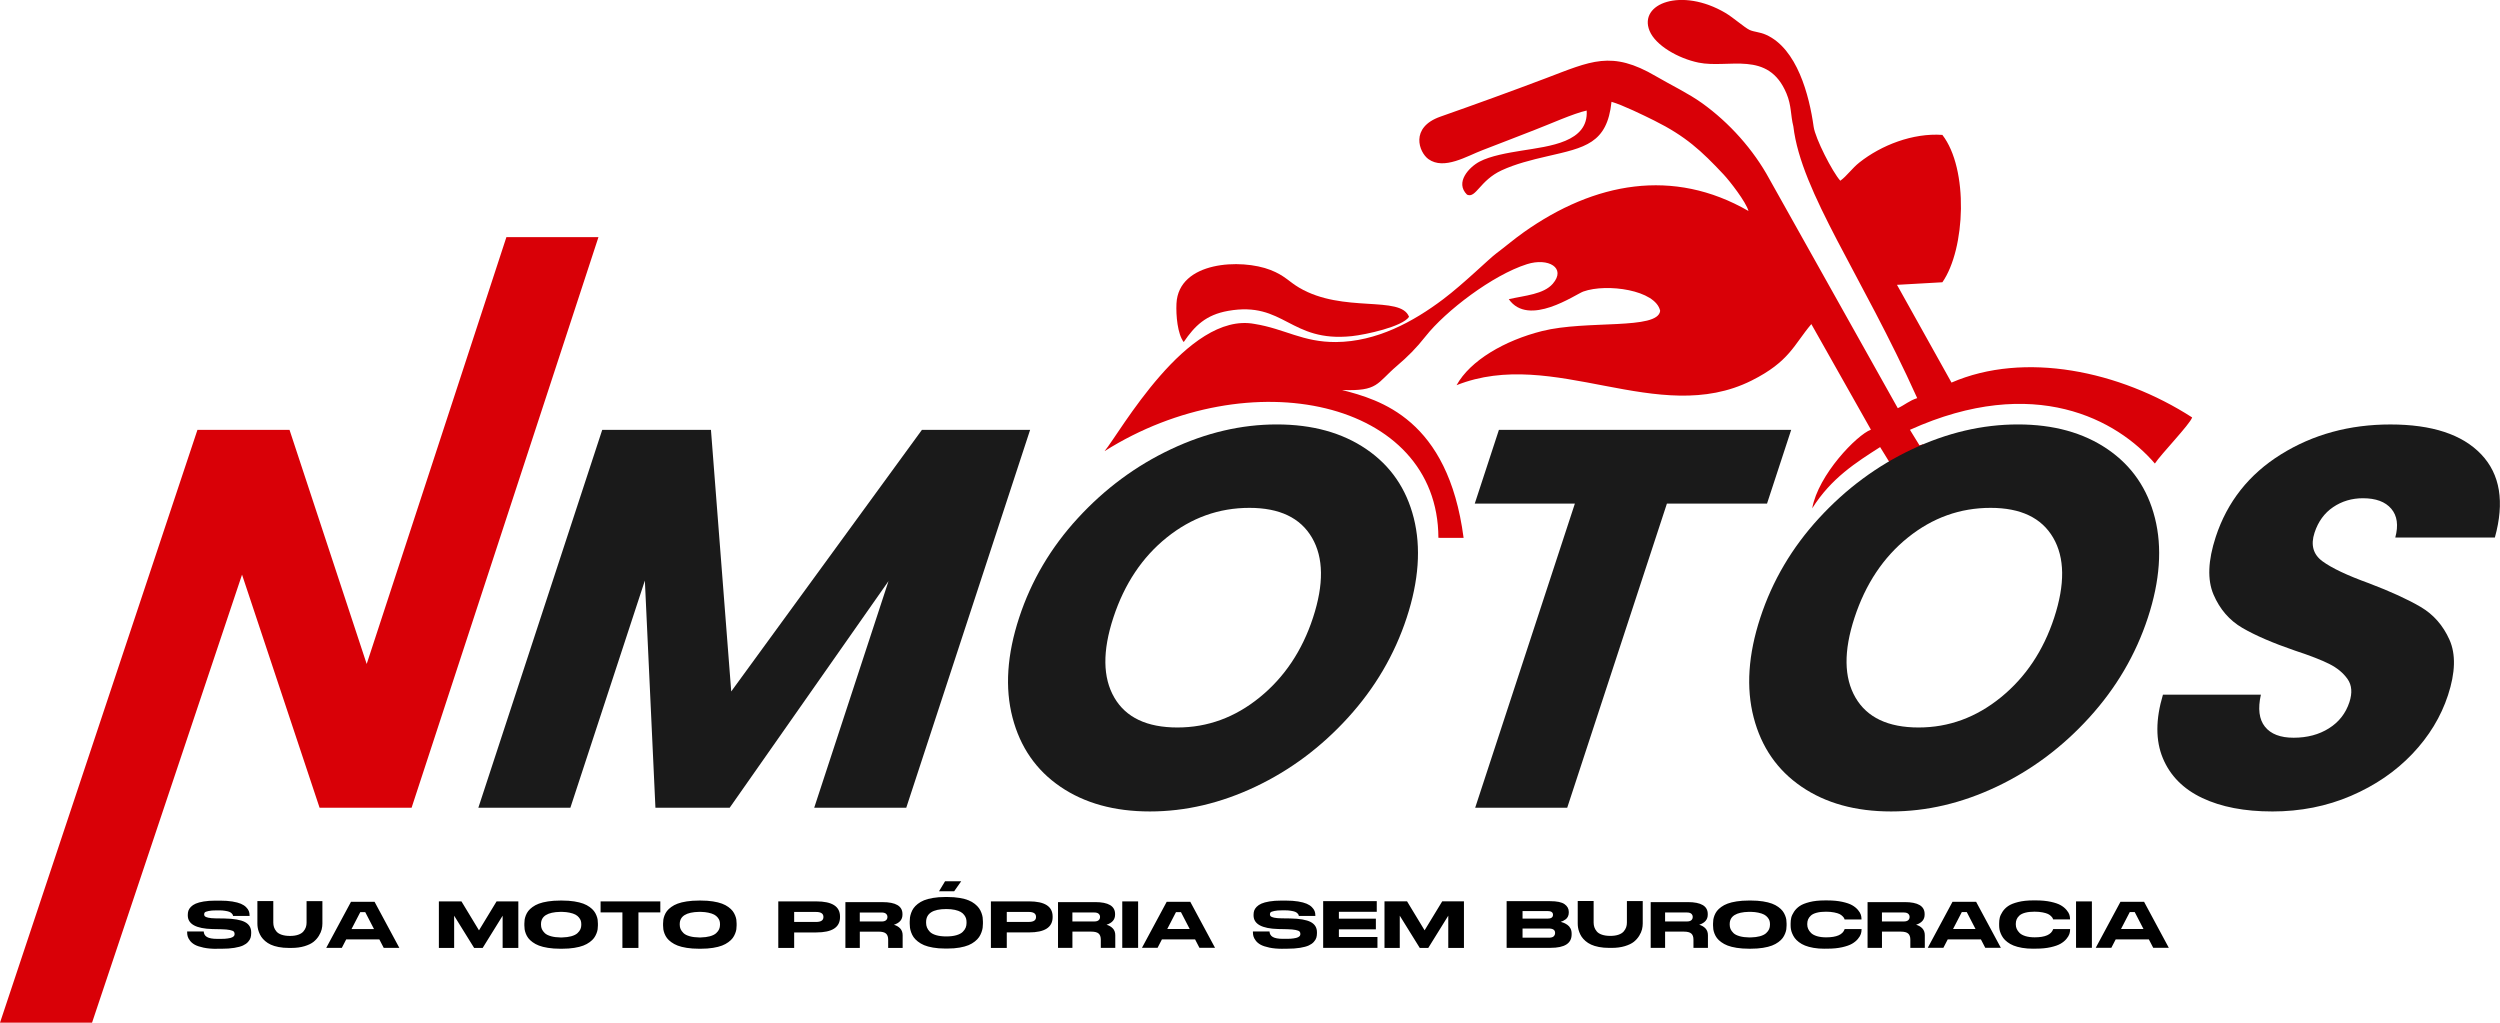 <svg xmlns="http://www.w3.org/2000/svg" xmlns:xlink="http://www.w3.org/1999/xlink" xmlns:xodm="http://www.corel.com/coreldraw/odm/2003" xml:space="preserve" width="82.272mm" height="33.655mm" style="shape-rendering:geometricPrecision; text-rendering:geometricPrecision; image-rendering:optimizeQuality; fill-rule:evenodd; clip-rule:evenodd" viewBox="0 0 1119.43 457.93"> <defs>  <style type="text/css">       .fil0 {fill:#D90007}    .fil3 {fill:black;fill-rule:nonzero}    .fil1 {fill:#1A1A1A;fill-rule:nonzero}    .fil2 {fill:#D90007;fill-rule:nonzero}     </style> </defs> <g id="Camada_x0020_1">    <g id="_1396105932912">   <path class="fil0" d="M858.43 178.29c-3.48,1.09 -5.56,3.06 -8.65,4.49l-57.48 -102.59c-7.14,-13.18 -17.96,-25.26 -30.15,-34 -6.19,-4.44 -13.75,-8 -20.68,-12.06 -19.96,-11.71 -29.06,-6.75 -49.48,0.98 -15.48,5.86 -31.25,11.57 -47.02,17.12 -13.79,4.85 -9.56,15.98 -5.38,19 7.01,5.07 17.26,-1.38 24.39,-4.06 7.95,-2.98 15.17,-5.94 23.12,-8.96 6.41,-2.43 17.49,-7.45 23.37,-8.71 0.92,14.21 -16.7,15.95 -29.06,17.94 -6.21,1 -14,2.32 -18.98,4.97 -4.57,2.43 -11.09,9.29 -5.53,14.76 4.02,1.78 5.67,-6.36 15.5,-10.9 6.22,-2.87 13.16,-4.62 20.36,-6.28 16.9,-3.9 26.89,-5.68 28.83,-24.4 4.78,1.33 14.58,6.12 19.14,8.39 14.03,6.99 21.05,13.48 31.08,24.18 2.68,2.85 10.03,12.28 11.12,16.32 -33.74,-19.46 -68.97,-12.88 -100.56,9.47 -4.53,3.2 -8.24,6.43 -12.34,9.49 -3.36,2.51 -14.44,13.47 -23.8,20.54 -13.4,10.11 -29.8,19.04 -48.01,19.18 -14.89,0.11 -22.94,-5.94 -36.47,-8.11 -30.11,-5.68 -60.37,48.81 -67.16,56.97 64.97,-41.03 149.31,-23 149.49,38.81l11.28 0.01c-6.98,-53.39 -37.64,-61.85 -54.46,-66.22 16.36,0.66 15.4,-2.94 24.65,-10.83 4.84,-4.13 8.6,-7.88 12.77,-13.17 8.97,-11.37 30,-27.45 45.42,-32.33 9.6,-3.04 17.71,1.7 11.54,8.78 -4.1,4.7 -12.38,5.24 -19.69,6.89 8.9,12.67 29.88,-2.16 33.37,-3.42 10.55,-3.78 32.4,-0.67 34.42,8.64 -0.95,8.7 -32.95,4.03 -52.89,9.06 -16.66,4.2 -32.12,13.09 -38.28,24.24 43.49,-17.32 90.21,18.9 132.09,-2.07 17.04,-8.53 18.94,-16.07 26.77,-25.29l26.68 47.27c-6.27,2.33 -23.59,20.16 -26.29,35.23 8.51,-13.54 19.69,-20.58 30.41,-27.43l4.38 7.11 -9.88 8.35c-1.65,1.48 -3.55,3.47 -5.54,5.77 7.06,-4.67 13.91,-8.65 18.07,-9.65 7.19,-1.73 10.37,-7.87 12.38,-12.91 -0.63,0.23 -1.23,0.43 -1.78,0.57l-4.28 -6.97c55.82,-25.21 92.97,-4.37 109.68,15.1 2.58,-4.03 15.65,-17.52 16.69,-20.64 -32.43,-20.94 -75.19,-29.75 -107.76,-15.61l-24.41 -43.77 20.33 -1.15c10.37,-14.94 11.78,-50.8 -0.01,-65.99 -13.28,-0.93 -27.39,4.64 -37.11,12.32 -3.38,2.66 -5.72,6.17 -8.59,8.2 -3.53,-3.91 -11.21,-18.93 -11.94,-24.18 -1.94,-14.02 -7.4,-34.99 -21.35,-41.19 -2.86,-1.27 -5.3,-1.21 -7.33,-2.15 -2.22,-1.03 -7.3,-5.55 -10.85,-7.64 -19.65,-11.56 -38.94,-4.2 -33.95,8.02 2.69,6.59 12.91,12.39 21.93,14.25 13.49,2.79 31.21,-5.74 39.39,13.82 2.3,5.51 1.77,9.54 3.08,14.77 3.52,29.65 30.45,66.11 55.45,121.63z"></path>   <path class="fil0" d="M530.02 153.17c4.97,-7.28 9.93,-12.2 19.91,-13.97 25.14,-4.45 27.59,14.22 55.36,11.32 6.27,-0.66 22.67,-4.23 25.64,-8.65 -3.74,-9.81 -29.55,-1.45 -49.21,-13.06 -4.64,-2.74 -6.43,-5.41 -12.76,-7.9 -13.17,-5.18 -41.23,-3.94 -42.17,14.99 -0.26,5.32 0.47,13.65 3.23,17.26z"></path>   <path class="fil1" d="M1017.41 363.35c-12.37,0 -22.8,-2.01 -31.29,-6.02 -8.48,-4.02 -14.37,-9.96 -17.65,-17.83 -3.28,-7.87 -3.27,-17.35 0.04,-28.44l43.86 0c-1.41,6.27 -0.81,11.05 1.81,14.34 2.62,3.29 6.9,4.94 12.84,4.94 6.11,0 11.39,-1.41 15.84,-4.22 4.46,-2.81 7.5,-6.71 9.14,-11.69 1.37,-4.18 1.1,-7.63 -0.82,-10.36 -1.92,-2.73 -4.63,-4.98 -8.15,-6.75 -3.52,-1.77 -8.68,-3.78 -15.5,-6.02 -9.82,-3.37 -17.63,-6.75 -23.43,-10.12 -5.8,-3.37 -10.12,-8.36 -12.94,-14.94 -2.82,-6.59 -2.49,-15.18 0.98,-25.79 5.16,-15.75 14.91,-28.08 29.24,-37 14.33,-8.92 30.66,-13.38 48.97,-13.38 18.64,0 32.2,4.46 40.68,13.38 8.48,8.92 10.52,21.33 6.11,37.24l-44.59 0c1.47,-5.46 0.87,-9.76 -1.8,-12.89 -2.67,-3.13 -6.89,-4.7 -12.68,-4.7 -4.98,0 -9.43,1.33 -13.35,3.98 -3.92,2.65 -6.7,6.47 -8.33,11.45 -1.79,5.46 -0.62,9.72 3.52,12.77 4.14,3.05 11.09,6.35 20.86,9.88 9.72,3.7 17.43,7.23 23.16,10.6 5.72,3.37 10.02,8.27 12.89,14.7 2.87,6.43 2.65,14.7 -0.67,24.82 -3.16,9.64 -8.48,18.4 -15.96,26.27 -7.48,7.87 -16.65,14.14 -27.49,18.8 -10.85,4.66 -22.62,6.99 -35.31,6.99z"></path>   <path class="fil1" d="M846.78 363.35c-15.91,0 -29.28,-3.69 -40.11,-11.09 -10.83,-7.39 -17.97,-17.71 -21.42,-30.97 -3.45,-13.26 -2.46,-28.16 2.97,-44.71 5.42,-16.55 14.19,-31.41 26.31,-44.59 12.11,-13.18 26.01,-23.46 41.69,-30.85 15.68,-7.39 31.47,-11.09 47.38,-11.09 15.91,0 29.28,3.7 40.11,11.09 10.83,7.39 17.91,17.67 21.22,30.85 3.31,13.18 2.26,28.04 -3.17,44.59 -5.43,16.55 -14.17,31.45 -26.23,44.71 -12.06,13.26 -25.89,23.58 -41.48,30.97 -15.6,7.39 -31.35,11.09 -47.26,11.09zm12.33 -37.6c13.5,0 25.78,-4.5 36.84,-13.5 11.06,-9 19.02,-20.89 23.86,-35.67 4.9,-14.94 4.75,-26.87 -0.44,-35.79 -5.19,-8.92 -14.53,-13.38 -28.03,-13.38 -13.66,0 -25.99,4.42 -37,13.26 -11.01,8.84 -18.99,20.81 -23.94,35.91 -4.9,14.94 -4.75,26.87 0.44,35.79 5.19,8.92 14.61,13.38 28.27,13.38z"></path>   <polygon class="fil1" points="802.05,192.47 791.23,225.49 746.4,225.49 701.76,361.67 660.55,361.67 705.19,225.49 660.36,225.49 671.18,192.47 "></polygon>   <path class="fil1" d="M514.9 363.35c-15.91,0 -29.28,-3.69 -40.11,-11.09 -10.83,-7.39 -17.97,-17.71 -21.42,-30.97 -3.45,-13.26 -2.46,-28.16 2.97,-44.71 5.42,-16.55 14.19,-31.41 26.31,-44.59 12.11,-13.18 26.01,-23.46 41.69,-30.85 15.68,-7.39 31.47,-11.09 47.38,-11.09 15.91,0 29.28,3.7 40.11,11.09 10.83,7.39 17.9,17.67 21.22,30.85 3.31,13.18 2.26,28.04 -3.17,44.59 -5.43,16.55 -14.17,31.45 -26.23,44.71 -12.06,13.26 -25.89,23.58 -41.48,30.97 -15.6,7.39 -31.35,11.09 -47.26,11.09zm12.33 -37.6c13.5,0 25.78,-4.5 36.84,-13.5 11.06,-9 19.02,-20.89 23.86,-35.67 4.9,-14.94 4.75,-26.87 -0.44,-35.79 -5.19,-8.92 -14.53,-13.38 -28.03,-13.38 -13.66,0 -25.99,4.42 -37,13.26 -11.01,8.84 -18.99,20.81 -23.94,35.91 -4.9,14.94 -4.75,26.87 0.44,35.79 5.19,8.92 14.61,13.38 28.27,13.38z"></path>   <polygon class="fil1" points="461.26,192.47 405.8,361.67 364.58,361.67 397.85,260.2 326.74,361.67 293.48,361.67 288.75,259.96 255.4,361.67 214.19,361.67 269.66,192.47 318.34,192.47 327.42,309.61 412.82,192.47 "></polygon>   <polygon class="fil2" points="184.3,361.67 143.09,361.67 108.37,257.31 41.21,457.93 -0,457.93 88.41,192.47 129.63,192.47 164.19,297.32 226.75,106.18 267.97,106.18 "></polygon>   <path class="fil3" d="M97.05 424.83l2.11 0c2.2,0 4.12,-0.13 5.75,-0.4 1.64,-0.27 2.93,-0.62 3.88,-1.05 0.94,-0.43 1.7,-0.96 2.27,-1.6 0.57,-0.64 0.95,-1.25 1.13,-1.86 0.18,-0.61 0.28,-1.29 0.28,-2.06l0 -0.39c0,-2.09 -0.94,-3.62 -2.82,-4.61 -1.89,-0.98 -4.95,-1.51 -9.18,-1.58l-2.14 -0.03 -1.67 -0.02c-1.47,-0.02 -2.6,-0.12 -3.41,-0.31 -0.8,-0.19 -1.31,-0.39 -1.52,-0.62 -0.22,-0.22 -0.32,-0.52 -0.32,-0.87 0,-0.37 0.1,-0.67 0.29,-0.88 0.19,-0.21 0.75,-0.42 1.67,-0.62 0.91,-0.2 1.99,-0.29 3.7,-0.29l1.06 0c1.12,0 1.77,0.06 2.61,0.19 0.85,0.13 1.48,0.28 1.91,0.45 0.43,0.17 0.77,0.39 1.04,0.65 0.26,0.26 0.43,0.47 0.51,0.63 0.07,0.16 0.13,0.35 0.16,0.58l7.39 0 0 -0.28c0,-0.67 -0.11,-1.3 -0.33,-1.89 -0.23,-0.59 -0.64,-1.18 -1.24,-1.78 -0.6,-0.6 -1.37,-1.1 -2.32,-1.51 -0.95,-0.41 -2.21,-0.74 -3.8,-1.01 -1.59,-0.26 -3.42,-0.39 -5.5,-0.39l-2.11 0c-1.99,0 -3.75,0.13 -5.25,0.38 -1.51,0.25 -2.7,0.58 -3.59,0.97 -0.88,0.39 -1.6,0.87 -2.16,1.45 -0.55,0.57 -0.91,1.14 -1.1,1.71 -0.18,0.57 -0.27,1.19 -0.27,1.86l0 0.25c0,3.88 3.69,5.92 11.09,6.11l1.67 0.03 2.24 0.05c1.69,0.04 2.98,0.15 3.88,0.35 0.89,0.19 1.46,0.42 1.71,0.69 0.24,0.26 0.37,0.62 0.37,1.06 0,0.32 -0.07,0.6 -0.21,0.83 -0.14,0.23 -0.43,0.46 -0.86,0.68 -0.43,0.22 -1.11,0.4 -2.05,0.52 -0.93,0.12 -1.54,0.18 -2.96,0.18l-1.65 0c-4.34,0 -5.94,-1.1 -6.1,-3.31l-7.42 0 0 0.31c0,0.65 0.07,1.27 0.23,1.85 0.15,0.58 0.5,1.23 1.04,1.95 0.54,0.72 1.27,1.33 2.19,1.84 0.92,0.5 2.22,0.93 3.91,1.29 1.69,0.36 3.66,0.53 5.92,0.53l0 0zm40.22 -21.35l0 9.64c0,0.74 -0.1,1.43 -0.32,2.07 -0.21,0.64 -0.58,1.27 -1.1,1.89 -0.52,0.62 -1.29,1.11 -2.31,1.47 -1.02,0.36 -2.25,0.54 -3.69,0.54 -1.46,0 -2.71,-0.18 -3.76,-0.54 -1.04,-0.36 -1.82,-0.85 -2.32,-1.47 -0.51,-0.62 -0.87,-1.25 -1.08,-1.89 -0.21,-0.64 -0.32,-1.33 -0.32,-2.07l0 -9.64 -7.12 0 0 10.03c0,0.61 0.04,1.22 0.14,1.83 0.09,0.62 0.27,1.29 0.55,2.03 0.27,0.74 0.62,1.44 1.05,2.09 0.43,0.64 1,1.28 1.73,1.92 0.73,0.63 1.57,1.17 2.53,1.61 0.95,0.45 2.12,0.8 3.51,1.07 1.39,0.27 2.92,0.4 4.61,0.4l1.1 0c2.21,0 4.17,-0.26 5.88,-0.78 1.71,-0.52 3.06,-1.17 4.03,-1.94 0.97,-0.78 1.77,-1.68 2.4,-2.71 0.63,-1.03 1.05,-1.99 1.26,-2.87 0.21,-0.89 0.32,-1.77 0.32,-2.64l0 -10.03 -7.09 0zm30.45 0.33l-10.56 0 -11.08 20.61 6.98 0 1.95 -3.77 14.85 0 1.95 3.77 6.99 0 -11.08 -20.61zm-10.32 12.19l3.92 -7.57 2.22 0 3.92 7.57 -10.07 0 0 0zm39.11 8.46l6.84 0 0 -14.43 8.95 14.43 3.82 0 8.94 -14.43 0 14.43 7.03 0 0 -20.84 -9.74 0 -7.88 12.97 -7.85 -12.97 -10.11 0 0 20.84zm54.28 -21.21c-1.98,0 -3.78,0.13 -5.41,0.38 -1.63,0.25 -2.99,0.59 -4.08,1 -1.09,0.41 -2.04,0.91 -2.85,1.51 -0.81,0.59 -1.45,1.19 -1.91,1.79 -0.46,0.6 -0.82,1.26 -1.1,1.97 -0.27,0.72 -0.45,1.36 -0.53,1.91 -0.08,0.55 -0.12,1.14 -0.12,1.75l0 0.84c0,0.6 0.04,1.18 0.12,1.74 0.08,0.56 0.26,1.2 0.53,1.92 0.28,0.71 0.64,1.38 1.1,1.99 0.46,0.61 1.1,1.22 1.92,1.82 0.82,0.61 1.78,1.12 2.86,1.54 1.08,0.42 2.43,0.76 4.06,1.02 1.63,0.26 3.43,0.39 5.41,0.39l0.96 0c1.98,0 3.77,-0.13 5.39,-0.39 1.62,-0.26 2.97,-0.6 4.05,-1.02 1.08,-0.42 2.03,-0.93 2.85,-1.54 0.83,-0.61 1.46,-1.22 1.91,-1.82 0.45,-0.61 0.81,-1.27 1.1,-1.99 0.29,-0.72 0.47,-1.36 0.55,-1.92 0.08,-0.56 0.12,-1.14 0.12,-1.74l0 -0.84c0,-0.62 -0.04,-1.21 -0.12,-1.77 -0.08,-0.56 -0.26,-1.19 -0.55,-1.9 -0.28,-0.71 -0.65,-1.36 -1.11,-1.96 -0.46,-0.6 -1.1,-1.2 -1.91,-1.79 -0.82,-0.6 -1.76,-1.1 -2.85,-1.51 -1.09,-0.41 -2.44,-0.74 -4.05,-1 -1.61,-0.25 -3.4,-0.38 -5.38,-0.38l-0.96 0zm9.49 10.9c0,0.67 -0.13,1.31 -0.38,1.91 -0.25,0.6 -0.7,1.19 -1.33,1.78 -0.63,0.59 -1.58,1.06 -2.85,1.41 -1.12,0.3 -2.44,0.47 -3.97,0.51 -0.21,0.01 -0.59,0.01 -0.73,0.01 -1.65,-0.03 -3.07,-0.2 -4.25,-0.53 -1.29,-0.36 -2.23,-0.83 -2.85,-1.43 -0.61,-0.6 -1.04,-1.2 -1.3,-1.79 -0.25,-0.6 -0.38,-1.23 -0.38,-1.91l0 -0.34c0,-3.53 2.89,-5.35 8.66,-5.46 0.17,-0.01 0.7,0 0.96,0.01 1.17,0.03 2.21,0.15 3.13,0.34 1.12,0.23 2.01,0.53 2.66,0.88 0.65,0.36 1.18,0.78 1.58,1.29 0.41,0.5 0.68,0.99 0.83,1.45 0.14,0.47 0.21,0.96 0.21,1.48l0 0.39zm18.42 10.31l7.17 0 0 -15.91 9.8 0 0 -4.93 -26.75 0 0 4.93 9.77 0 0 15.91zm34.2 -21.21c-1.98,0 -3.78,0.13 -5.41,0.38 -1.63,0.25 -2.99,0.59 -4.08,1 -1.09,0.41 -2.04,0.91 -2.85,1.51 -0.81,0.59 -1.45,1.19 -1.91,1.79 -0.46,0.6 -0.82,1.26 -1.1,1.97 -0.27,0.72 -0.45,1.36 -0.53,1.91 -0.08,0.55 -0.12,1.14 -0.12,1.75l0 0.84c0,0.6 0.04,1.18 0.12,1.74 0.08,0.56 0.26,1.2 0.53,1.92 0.28,0.71 0.64,1.38 1.1,1.99 0.46,0.61 1.1,1.22 1.92,1.82 0.82,0.61 1.78,1.12 2.86,1.54 1.08,0.42 2.43,0.76 4.06,1.02 1.63,0.26 3.43,0.39 5.41,0.39l0.96 0c1.98,0 3.77,-0.13 5.39,-0.39 1.62,-0.26 2.97,-0.6 4.05,-1.02 1.08,-0.42 2.03,-0.93 2.85,-1.54 0.83,-0.61 1.47,-1.22 1.91,-1.82 0.45,-0.61 0.82,-1.27 1.1,-1.99 0.29,-0.72 0.47,-1.36 0.55,-1.92 0.08,-0.56 0.12,-1.14 0.12,-1.74l0 -0.84c0,-0.62 -0.04,-1.21 -0.12,-1.77 -0.08,-0.56 -0.26,-1.19 -0.55,-1.9 -0.28,-0.71 -0.66,-1.36 -1.11,-1.96 -0.46,-0.6 -1.1,-1.2 -1.91,-1.79 -0.82,-0.6 -1.76,-1.1 -2.85,-1.51 -1.09,-0.41 -2.44,-0.74 -4.05,-1 -1.61,-0.25 -3.4,-0.38 -5.38,-0.38l-0.96 0zm9.49 10.9c0,0.67 -0.13,1.31 -0.38,1.91 -0.25,0.6 -0.7,1.19 -1.33,1.78 -0.63,0.59 -1.58,1.06 -2.85,1.41 -1.12,0.3 -2.44,0.47 -3.97,0.51 -0.21,0.01 -0.59,0.01 -0.73,0.01 -1.65,-0.03 -3.07,-0.2 -4.25,-0.53 -1.29,-0.36 -2.23,-0.83 -2.84,-1.43 -0.61,-0.6 -1.04,-1.2 -1.3,-1.79 -0.25,-0.6 -0.38,-1.23 -0.38,-1.91l0 -0.34c0,-3.53 2.89,-5.35 8.66,-5.46 0.17,-0.01 0.7,0 0.96,0.01 1.17,0.03 2.22,0.15 3.13,0.34 1.12,0.23 2,0.53 2.66,0.88 0.65,0.36 1.18,0.78 1.58,1.29 0.41,0.5 0.69,0.99 0.83,1.45 0.14,0.47 0.21,0.96 0.21,1.48l0 0.39zm43.14 3.37c7.06,0 10.6,-2.28 10.6,-6.84l0 -0.28c0,-4.52 -3.53,-6.78 -10.6,-6.78l-17.04 0 0 20.84 7.11 0 0 -6.94 9.93 0zm-9.93 -9.17l9.8 0c2.2,0 3.3,0.74 3.3,2.22l0 0.08c0,1.45 -1.1,2.18 -3.3,2.18l-9.8 0 0 -4.48zm47.49 7.4c-0.72,-0.78 -1.66,-1.33 -2.82,-1.66 2.54,-0.83 3.82,-2.33 3.82,-4.49l0 -0.33c0,-3.54 -2.98,-5.32 -8.94,-5.32l-16.61 0 0 20.5 6.45 0 0 -7.28 8.41 0c1.57,0 2.68,0.29 3.32,0.86 0.64,0.57 0.97,1.48 0.97,2.76l0 3.66 6.48 0 0 -5.65c0,-1.25 -0.36,-2.26 -1.08,-3.05l0 0zm-5.73 -5.14c0,0.61 -0.21,1.09 -0.64,1.46 -0.43,0.37 -1.08,0.55 -1.97,0.55l-9.77 0 0 -4.02 9.77 0c0.89,0 1.54,0.18 1.97,0.55 0.42,0.37 0.64,0.84 0.64,1.43l0 0.03zm42.64 0.19c-0.08,-0.6 -0.26,-1.28 -0.54,-2.04 -0.28,-0.76 -0.64,-1.46 -1.1,-2.1 -0.45,-0.64 -1.08,-1.28 -1.88,-1.92 -0.8,-0.64 -1.74,-1.18 -2.81,-1.61 -1.07,-0.44 -2.4,-0.79 -3.99,-1.06 -1.58,-0.27 -3.35,-0.41 -5.29,-0.41l-1.29 0c-1.95,0 -3.72,0.13 -5.32,0.41 -1.6,0.27 -2.94,0.62 -4.02,1.06 -1.07,0.44 -2.01,0.98 -2.81,1.61 -0.81,0.64 -1.43,1.28 -1.88,1.92 -0.45,0.64 -0.81,1.34 -1.08,2.11 -0.27,0.76 -0.45,1.45 -0.53,2.04 -0.08,0.59 -0.12,1.21 -0.12,1.87l0 0.9c0,0.64 0.04,1.26 0.12,1.86 0.08,0.6 0.26,1.28 0.53,2.05 0.27,0.76 0.63,1.47 1.08,2.13 0.45,0.65 1.08,1.3 1.9,1.95 0.81,0.65 1.75,1.2 2.81,1.65 1.06,0.45 2.4,0.81 4,1.09 1.6,0.28 3.38,0.42 5.32,0.42l1.29 0c1.95,0 3.71,-0.14 5.31,-0.42 1.59,-0.28 2.92,-0.65 3.99,-1.09 1.06,-0.45 2,-1 2.81,-1.65 0.81,-0.65 1.44,-1.3 1.88,-1.95 0.44,-0.65 0.8,-1.36 1.08,-2.13 0.28,-0.77 0.46,-1.45 0.54,-2.05 0.08,-0.6 0.12,-1.22 0.12,-1.86l0 -0.9c0,-0.66 -0.04,-1.29 -0.12,-1.89l0 0zm-7.22 2.51c0,0.72 -0.12,1.4 -0.37,2.04 -0.25,0.64 -0.69,1.28 -1.31,1.9 -0.62,0.63 -1.56,1.13 -2.81,1.5 -1.26,0.37 -2.78,0.56 -4.56,0.56 -1.8,0 -3.34,-0.19 -4.6,-0.57 -1.26,-0.38 -2.19,-0.89 -2.79,-1.53 -0.6,-0.64 -1.03,-1.27 -1.28,-1.92 -0.25,-0.64 -0.38,-1.32 -0.38,-2.04l0 -0.36c0,-3.89 3.02,-5.84 9.05,-5.84 1.47,0 2.75,0.12 3.85,0.37 1.1,0.25 1.98,0.56 2.62,0.94 0.64,0.38 1.17,0.84 1.56,1.38 0.4,0.54 0.67,1.06 0.81,1.55 0.14,0.5 0.21,1.03 0.21,1.59l0 0.42 0 0zm-2.4 -18.7l-7.22 0 -2.7 4.49 6.77 0 3.16 -4.49zm30.35 22.9c7.06,0 10.6,-2.28 10.6,-6.84l0 -0.28c0,-4.52 -3.53,-6.78 -10.6,-6.78l-17.04 0 0 20.84 7.11 0 0 -6.94 9.93 0zm-9.93 -9.17l9.8 0c2.2,0 3.3,0.74 3.3,2.22l0 0.08c0,1.45 -1.1,2.18 -3.3,2.18l-9.8 0 0 -4.48zm47.49 7.4c-0.72,-0.78 -1.66,-1.33 -2.82,-1.66 2.54,-0.83 3.82,-2.33 3.82,-4.49l0 -0.33c0,-3.54 -2.98,-5.32 -8.94,-5.32l-16.61 0 0 20.5 6.45 0 0 -7.28 8.42 0c1.57,0 2.68,0.29 3.32,0.86 0.64,0.57 0.97,1.48 0.97,2.76l0 3.66 6.48 0 0 -5.65c0,-1.25 -0.36,-2.26 -1.08,-3.05l0 0zm-5.73 -5.14c0,0.61 -0.21,1.09 -0.64,1.46 -0.43,0.37 -1.08,0.55 -1.97,0.55l-9.77 0 0 -4.02 9.77 0c0.89,0 1.54,0.18 1.97,0.55 0.42,0.37 0.64,0.84 0.64,1.43l0 0.03zm17.05 -6.97l-7.1 0 0 20.79 7.1 0 0 -20.79zm23.36 0.17l-10.56 0 -11.08 20.61 6.99 0 1.95 -3.77 14.85 0 1.95 3.77 6.98 0 -11.08 -20.61zm-10.32 12.19l3.92 -7.57 2.22 0 3.92 7.57 -10.07 0 0 0zm51.62 8.82l2.11 0c2.2,0 4.12,-0.13 5.75,-0.4 1.64,-0.27 2.93,-0.62 3.88,-1.05 0.94,-0.43 1.7,-0.96 2.27,-1.6 0.57,-0.64 0.95,-1.25 1.13,-1.86 0.18,-0.61 0.28,-1.29 0.28,-2.06l0 -0.39c0,-2.09 -0.94,-3.62 -2.82,-4.61 -1.89,-0.98 -4.95,-1.51 -9.18,-1.58l-2.14 -0.03 -1.67 -0.02c-1.47,-0.02 -2.6,-0.12 -3.41,-0.31 -0.8,-0.19 -1.31,-0.39 -1.52,-0.62 -0.22,-0.22 -0.32,-0.52 -0.32,-0.87 0,-0.37 0.1,-0.67 0.29,-0.88 0.19,-0.21 0.75,-0.42 1.67,-0.62 0.91,-0.2 1.99,-0.29 3.7,-0.29l1.06 0c1.12,0 1.77,0.06 2.61,0.19 0.85,0.13 1.48,0.28 1.91,0.45 0.43,0.17 0.77,0.39 1.04,0.65 0.26,0.26 0.43,0.47 0.51,0.63 0.07,0.16 0.12,0.35 0.16,0.58l7.39 0 0 -0.28c0,-0.67 -0.11,-1.3 -0.33,-1.89 -0.23,-0.59 -0.64,-1.18 -1.24,-1.78 -0.6,-0.6 -1.37,-1.1 -2.32,-1.51 -0.95,-0.41 -2.21,-0.74 -3.8,-1.01 -1.59,-0.26 -3.42,-0.39 -5.5,-0.39l-2.11 0c-2,0 -3.75,0.13 -5.25,0.38 -1.51,0.25 -2.7,0.58 -3.59,0.97 -0.88,0.39 -1.6,0.87 -2.16,1.45 -0.55,0.57 -0.91,1.14 -1.1,1.71 -0.18,0.57 -0.27,1.19 -0.27,1.86l0 0.25c0,3.88 3.69,5.92 11.09,6.11l1.67 0.03 2.24 0.05c1.69,0.04 2.98,0.15 3.88,0.35 0.89,0.19 1.46,0.42 1.71,0.69 0.24,0.26 0.37,0.62 0.37,1.06 0,0.32 -0.07,0.6 -0.21,0.83 -0.14,0.23 -0.43,0.46 -0.86,0.68 -0.43,0.22 -1.11,0.4 -2.05,0.52 -0.93,0.12 -1.54,0.18 -2.96,0.18l-1.65 0c-4.34,0 -5.94,-1.1 -6.1,-3.31l-7.42 0 0 0.31c0,0.65 0.07,1.27 0.23,1.85 0.15,0.58 0.5,1.23 1.04,1.95 0.54,0.72 1.27,1.33 2.19,1.84 0.92,0.5 2.22,0.93 3.91,1.29 1.69,0.36 3.66,0.53 5.92,0.53l0 0zm18.2 -21.28l0 20.9 24.31 0 0 -4.86 -17.27 0 0 -3.43 16.56 0 0 -4.78 -16.56 0 0 -3.09 16.96 0 0 -4.75 -24 0zm27.46 20.92l6.84 0 0 -14.43 8.95 14.43 3.82 0 8.95 -14.43 0 14.43 7.02 0 0 -20.84 -9.74 0 -7.88 12.97 -7.85 -12.97 -10.11 0 0 20.84zm54.69 -0.03l19.68 0c6.29,0 9.43,-2 9.43,-6.01l0 -0.39c0,-0.86 -0.17,-1.63 -0.52,-2.3 -0.35,-0.67 -0.81,-1.2 -1.38,-1.59 -0.57,-0.38 -1.09,-0.68 -1.56,-0.88 -0.47,-0.2 -0.95,-0.36 -1.44,-0.48 0.35,-0.1 0.69,-0.22 1.04,-0.39 0.35,-0.17 0.73,-0.41 1.17,-0.72 0.43,-0.31 0.77,-0.72 1.02,-1.24 0.26,-0.52 0.39,-1.09 0.39,-1.73l0 -0.39c0,-1.41 -0.64,-2.55 -1.9,-3.44 -1.27,-0.89 -3.4,-1.34 -6.43,-1.34l-19.5 0 0 20.89zm7.13 -16.48l11.15 0c1.65,0 2.48,0.55 2.48,1.66l0 0.05c0,1.12 -0.83,1.69 -2.48,1.69l-11.15 0 0 -3.4zm11.76 7.83c1.88,0 2.81,0.65 2.81,1.94l0 0.11c0,0.55 -0.2,1.02 -0.61,1.44 -0.41,0.41 -1.14,0.62 -2.2,0.62l-11.76 0 0 -4.1 11.76 0zm34.97 -12.31l0 9.64c0,0.74 -0.1,1.43 -0.32,2.07 -0.21,0.64 -0.58,1.27 -1.1,1.89 -0.52,0.62 -1.29,1.11 -2.31,1.47 -1.02,0.36 -2.25,0.54 -3.69,0.54 -1.46,0 -2.71,-0.18 -3.76,-0.54 -1.04,-0.36 -1.82,-0.85 -2.32,-1.47 -0.51,-0.62 -0.87,-1.25 -1.08,-1.89 -0.21,-0.64 -0.32,-1.33 -0.32,-2.07l0 -9.64 -7.12 0 0 10.03c0,0.61 0.04,1.22 0.14,1.83 0.09,0.62 0.27,1.29 0.55,2.03 0.27,0.74 0.62,1.44 1.05,2.09 0.43,0.64 1,1.28 1.73,1.92 0.73,0.63 1.57,1.17 2.53,1.61 0.95,0.45 2.12,0.8 3.51,1.07 1.39,0.27 2.92,0.4 4.61,0.4l1.1 0c2.21,0 4.17,-0.26 5.88,-0.78 1.71,-0.52 3.06,-1.17 4.03,-1.94 0.97,-0.78 1.77,-1.68 2.4,-2.71 0.63,-1.03 1.05,-1.99 1.26,-2.87 0.21,-0.89 0.32,-1.77 0.32,-2.64l0 -10.03 -7.09 0zm35.2 12.28c-0.72,-0.78 -1.66,-1.33 -2.82,-1.66 2.54,-0.83 3.82,-2.33 3.82,-4.49l0 -0.33c0,-3.54 -2.98,-5.32 -8.94,-5.32l-16.61 0 0 20.5 6.45 0 0 -7.28 8.41 0c1.57,0 2.68,0.29 3.32,0.86 0.65,0.57 0.97,1.48 0.97,2.76l0 3.66 6.48 0 0 -5.65c0,-1.25 -0.36,-2.26 -1.08,-3.05l0 0zm-5.73 -5.14c0,0.61 -0.21,1.09 -0.64,1.46 -0.43,0.37 -1.08,0.55 -1.96,0.55l-9.77 0 0 -4.02 9.77 0c0.89,0 1.54,0.18 1.96,0.55 0.42,0.37 0.64,0.84 0.64,1.43l0 0.03zm25.1 -7.36c-1.98,0 -3.78,0.13 -5.41,0.38 -1.63,0.25 -2.99,0.59 -4.08,1 -1.09,0.41 -2.04,0.91 -2.85,1.51 -0.81,0.59 -1.45,1.19 -1.91,1.79 -0.46,0.6 -0.82,1.26 -1.1,1.97 -0.27,0.72 -0.45,1.36 -0.53,1.91 -0.08,0.55 -0.12,1.14 -0.12,1.75l0 0.84c0,0.6 0.04,1.18 0.12,1.74 0.08,0.56 0.26,1.2 0.53,1.92 0.28,0.71 0.64,1.38 1.1,1.99 0.46,0.61 1.1,1.22 1.92,1.82 0.82,0.61 1.78,1.12 2.86,1.54 1.08,0.42 2.43,0.76 4.06,1.02 1.63,0.26 3.43,0.39 5.41,0.39l0.96 0c1.98,0 3.77,-0.13 5.39,-0.39 1.62,-0.26 2.97,-0.6 4.05,-1.02 1.08,-0.42 2.03,-0.93 2.85,-1.54 0.83,-0.61 1.47,-1.22 1.91,-1.82 0.45,-0.61 0.82,-1.27 1.1,-1.99 0.29,-0.72 0.47,-1.36 0.55,-1.92 0.08,-0.56 0.12,-1.14 0.12,-1.74l0 -0.84c0,-0.62 -0.04,-1.21 -0.12,-1.77 -0.08,-0.56 -0.26,-1.19 -0.55,-1.9 -0.28,-0.71 -0.66,-1.36 -1.11,-1.96 -0.46,-0.6 -1.1,-1.2 -1.91,-1.79 -0.82,-0.6 -1.76,-1.1 -2.85,-1.51 -1.09,-0.41 -2.44,-0.74 -4.05,-1 -1.61,-0.25 -3.4,-0.38 -5.38,-0.38l-0.96 0zm9.49 10.9c0,0.67 -0.13,1.31 -0.38,1.91 -0.25,0.6 -0.7,1.19 -1.33,1.78 -0.63,0.59 -1.58,1.06 -2.85,1.41 -1.12,0.3 -2.44,0.47 -3.97,0.51 -0.21,0.01 -0.59,0.01 -0.73,0.01 -1.65,-0.03 -3.07,-0.2 -4.25,-0.53 -1.29,-0.36 -2.23,-0.83 -2.84,-1.43 -0.61,-0.6 -1.04,-1.2 -1.3,-1.79 -0.25,-0.6 -0.38,-1.23 -0.38,-1.91l0 -0.34c0,-3.53 2.89,-5.35 8.66,-5.46 0.17,-0.01 0.7,0 0.96,0.01 1.17,0.03 2.22,0.15 3.13,0.34 1.12,0.23 2,0.53 2.66,0.88 0.65,0.36 1.18,0.78 1.58,1.29 0.41,0.5 0.69,0.99 0.83,1.45 0.14,0.47 0.21,0.96 0.21,1.48l0 0.39zm24.48 10.65l1.26 0c2.47,0 4.66,-0.21 6.57,-0.64 1.91,-0.43 3.39,-0.95 4.45,-1.57 1.06,-0.62 1.93,-1.33 2.6,-2.14 0.68,-0.81 1.12,-1.55 1.33,-2.2 0.21,-0.65 0.32,-1.3 0.32,-1.91l0 -0.31 -7.56 0c0,0.01 -0.01,0.04 -0.03,0.08 -0.84,2.41 -3.59,3.62 -8.27,3.62 -1.57,0 -2.94,-0.18 -4.11,-0.53 -1.16,-0.36 -2.04,-0.83 -2.63,-1.42 -0.59,-0.59 -1.03,-1.2 -1.3,-1.82 -0.28,-0.63 -0.41,-1.28 -0.41,-1.96l0 -0.33c0,-0.71 0.12,-1.37 0.37,-1.97 0.24,-0.6 0.66,-1.17 1.24,-1.71 0.59,-0.55 1.45,-0.97 2.61,-1.28 1.15,-0.31 2.55,-0.46 4.17,-0.46 1.37,0 2.58,0.11 3.63,0.32 1.05,0.21 1.85,0.45 2.39,0.71 0.54,0.26 1,0.59 1.38,0.98 0.38,0.39 0.61,0.68 0.7,0.86 0.09,0.17 0.17,0.38 0.23,0.6l7.56 0 0 -0.31c0,-0.58 -0.1,-1.19 -0.29,-1.81 -0.19,-0.62 -0.62,-1.33 -1.28,-2.13 -0.66,-0.79 -1.52,-1.49 -2.57,-2.1 -1.05,-0.61 -2.54,-1.12 -4.45,-1.54 -1.92,-0.42 -4.13,-0.63 -6.64,-0.63l-1.26 0c-2.57,0 -4.82,0.24 -6.75,0.73 -1.93,0.49 -3.41,1.08 -4.45,1.8 -1.04,0.71 -1.88,1.56 -2.53,2.55 -0.64,0.99 -1.06,1.89 -1.24,2.7 -0.18,0.81 -0.27,1.66 -0.27,2.56l0 0.81c0,0.58 0.04,1.16 0.14,1.74 0.09,0.58 0.28,1.23 0.58,1.94 0.3,0.71 0.67,1.38 1.12,2 0.45,0.62 1.07,1.23 1.87,1.84 0.79,0.61 1.71,1.13 2.74,1.54 1.03,0.42 2.3,0.76 3.81,1.03 1.51,0.26 3.17,0.39 4.99,0.39l0 0zm43.77 -9.05c-0.72,-0.78 -1.66,-1.33 -2.82,-1.66 2.54,-0.83 3.82,-2.33 3.82,-4.49l0 -0.33c0,-3.54 -2.98,-5.32 -8.94,-5.32l-16.61 0 0 20.5 6.45 0 0 -7.28 8.41 0c1.57,0 2.68,0.29 3.32,0.86 0.65,0.57 0.97,1.48 0.97,2.76l0 3.66 6.48 0 0 -5.65c0,-1.25 -0.36,-2.26 -1.08,-3.05l0 0zm-5.73 -5.14c0,0.61 -0.21,1.09 -0.64,1.46 -0.43,0.37 -1.08,0.55 -1.97,0.55l-9.77 0 0 -4.02 9.77 0c0.89,0 1.54,0.18 1.97,0.55 0.42,0.37 0.64,0.84 0.64,1.43l0 0.03zm29.78 -6.81l-10.56 0 -11.08 20.61 6.99 0 1.95 -3.77 14.85 0 1.95 3.77 6.98 0 -11.08 -20.61zm-10.32 12.19l3.92 -7.57 2.22 0 3.92 7.57 -10.07 0 0 0zm35.88 8.8l1.26 0c2.47,0 4.66,-0.21 6.57,-0.64 1.91,-0.43 3.39,-0.95 4.45,-1.57 1.06,-0.62 1.93,-1.33 2.6,-2.14 0.67,-0.81 1.12,-1.55 1.33,-2.2 0.21,-0.65 0.32,-1.3 0.32,-1.91l0 -0.31 -7.56 0c0,0.01 -0.01,0.04 -0.03,0.08 -0.84,2.41 -3.59,3.62 -8.27,3.62 -1.57,0 -2.94,-0.18 -4.11,-0.53 -1.16,-0.36 -2.04,-0.83 -2.63,-1.42 -0.59,-0.59 -1.03,-1.2 -1.3,-1.82 -0.28,-0.63 -0.41,-1.28 -0.41,-1.96l0 -0.33c0,-0.71 0.12,-1.37 0.37,-1.97 0.24,-0.6 0.65,-1.17 1.24,-1.71 0.59,-0.55 1.45,-0.97 2.61,-1.28 1.15,-0.31 2.55,-0.46 4.17,-0.46 1.37,0 2.58,0.11 3.63,0.32 1.05,0.21 1.85,0.45 2.39,0.71 0.54,0.26 1,0.59 1.38,0.98 0.38,0.39 0.61,0.68 0.7,0.86 0.09,0.17 0.17,0.38 0.23,0.6l7.56 0 0 -0.31c0,-0.58 -0.1,-1.19 -0.29,-1.81 -0.19,-0.62 -0.62,-1.33 -1.29,-2.13 -0.66,-0.79 -1.52,-1.49 -2.57,-2.1 -1.05,-0.61 -2.54,-1.12 -4.45,-1.54 -1.92,-0.42 -4.13,-0.63 -6.64,-0.63l-1.26 0c-2.57,0 -4.82,0.24 -6.75,0.73 -1.93,0.49 -3.41,1.08 -4.45,1.8 -1.04,0.71 -1.88,1.56 -2.53,2.55 -0.64,0.99 -1.06,1.89 -1.24,2.7 -0.18,0.81 -0.27,1.66 -0.27,2.56l0 0.81c0,0.58 0.04,1.16 0.14,1.74 0.09,0.58 0.28,1.23 0.58,1.94 0.3,0.71 0.67,1.38 1.12,2 0.45,0.62 1.07,1.23 1.87,1.84 0.79,0.61 1.71,1.13 2.74,1.54 1.03,0.42 2.3,0.76 3.81,1.03 1.51,0.26 3.17,0.39 4.99,0.39l0 0zm26.29 -21.16l-7.1 0 0 20.79 7.1 0 0 -20.79zm23.36 0.17l-10.56 0 -11.08 20.61 6.99 0 1.95 -3.77 14.85 0 1.95 3.77 6.98 0 -11.08 -20.61zm-10.32 12.19l3.92 -7.57 2.22 0 3.92 7.57 -10.07 0 0 0z"></path>  </g> </g></svg>